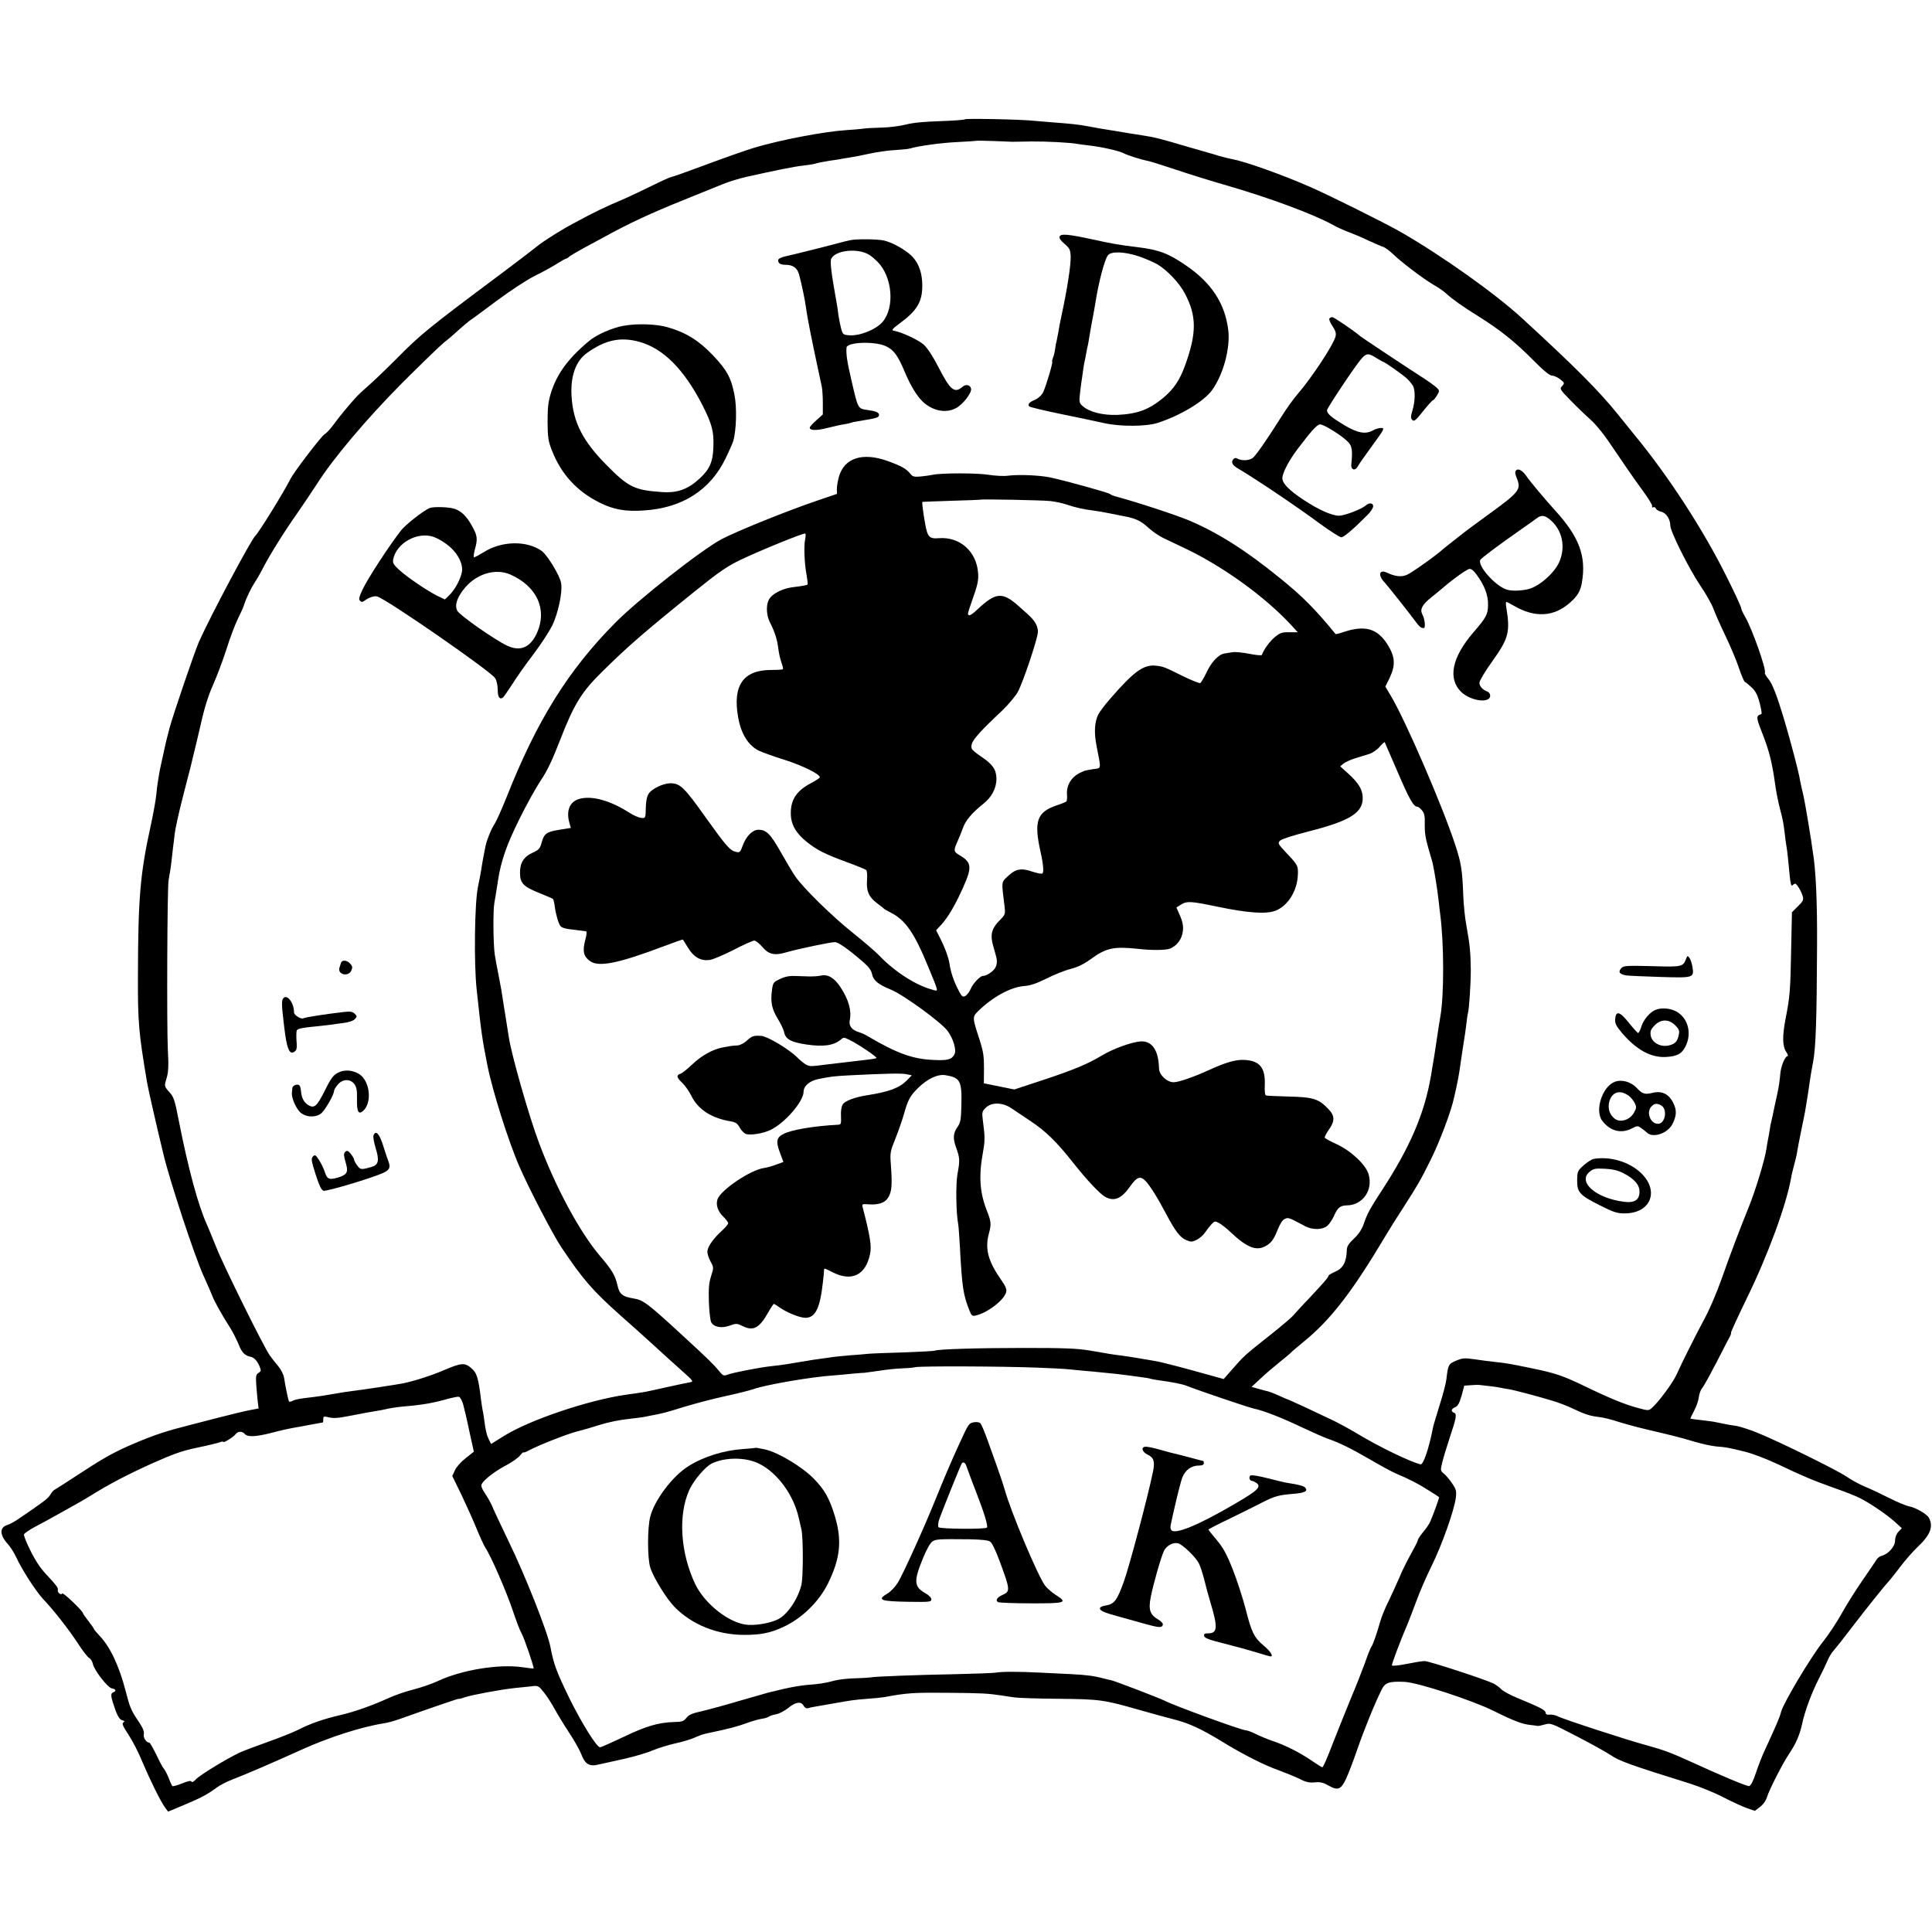 <?xml version="1.0" standalone="no"?>
<!DOCTYPE svg PUBLIC "-//W3C//DTD SVG 20010904//EN"
 "http://www.w3.org/TR/2001/REC-SVG-20010904/DTD/svg10.dtd">
<svg version="1.0" xmlns="http://www.w3.org/2000/svg"
 width="1255pt" height="1255pt" viewBox="0 0 1255 1255"
 preserveAspectRatio="xMidYMid meet">
<g transform="translate(0,1255) scale(0.1,-0.1)"
fill="#000000" stroke="none">
<path d="M6268 11775 c-4 -4 -76 -9 -160 -12 -103 -3 -177 -10 -223 -22 -39
-10 -110 -19 -160 -20 -49 -1 -103 -4 -120 -7 -16 -2 -64 -7 -105 -9 -152 -10
-436 -65 -605 -116 -55 -17 -195 -66 -312 -110 -116 -43 -217 -79 -223 -79 -6
0 -64 -26 -128 -58 -64 -31 -139 -67 -167 -79 -145 -62 -193 -85 -334 -161
-85 -45 -193 -113 -240 -150 -47 -38 -156 -120 -241 -184 -465 -347 -519 -391
-670 -544 -74 -74 -160 -157 -190 -182 -30 -26 -62 -56 -72 -67 -49 -53 -117
-135 -151 -183 -22 -29 -47 -57 -58 -62 -20 -11 -196 -241 -220 -287 -44 -88
-212 -359 -230 -373 -25 -20 -293 -523 -367 -690 -28 -64 -167 -471 -191 -560
-11 -41 -28 -109 -36 -150 -9 -41 -19 -84 -21 -95 -3 -11 -6 -31 -9 -45 -2
-14 -6 -38 -9 -55 -3 -16 -8 -56 -11 -89 -3 -32 -19 -120 -35 -195 -70 -318
-83 -474 -84 -986 -1 -296 5 -365 60 -690 6 -37 65 -296 106 -464 41 -172 200
-654 257 -781 26 -58 54 -121 61 -140 14 -36 59 -118 115 -205 17 -27 42 -76
55 -108 21 -53 40 -73 80 -81 21 -5 41 -27 54 -57 14 -33 13 -36 -5 -47 -17
-11 -18 -21 -14 -85 3 -39 8 -89 10 -109 l5 -37 -57 -11 c-32 -6 -128 -29
-213 -51 -85 -22 -162 -42 -170 -44 -159 -40 -235 -65 -367 -121 -125 -53
-195 -92 -333 -182 -96 -63 -179 -116 -185 -119 -6 -2 -19 -16 -28 -32 -14
-25 -47 -49 -212 -161 -22 -15 -53 -32 -70 -37 -49 -16 -47 -65 6 -123 17 -19
41 -57 54 -85 36 -79 126 -219 175 -272 71 -75 161 -190 224 -285 31 -49 65
-92 75 -98 10 -5 21 -22 24 -38 9 -42 97 -156 125 -160 26 -4 29 -17 6 -26
-18 -7 -15 -28 17 -118 15 -39 27 -58 42 -62 17 -5 19 -8 8 -15 -10 -7 -3 -24
34 -80 26 -39 66 -117 89 -174 50 -118 119 -259 148 -298 l20 -27 105 44 c108
45 153 69 213 114 19 14 62 36 95 49 96 37 263 109 453 195 179 81 390 149
537 172 22 3 69 16 105 29 185 66 380 133 380 130 0 -2 18 2 40 10 43 15 231
50 325 60 33 3 81 8 106 11 45 6 47 4 81 -38 19 -23 52 -74 73 -113 21 -38 64
-108 95 -155 31 -47 65 -107 75 -133 25 -67 53 -84 113 -69 26 6 101 22 167
37 66 15 149 39 185 55 36 15 101 35 145 45 44 9 100 26 125 37 44 19 55 23
103 33 121 25 180 41 234 61 35 13 80 26 100 29 19 2 40 9 47 14 6 5 28 12 49
16 21 4 56 23 78 41 47 39 83 44 99 14 7 -13 18 -19 28 -16 9 3 33 8 52 11 19
3 71 12 115 20 118 21 132 23 220 30 44 3 94 8 110 11 145 27 188 30 411 28
224 -2 261 -4 353 -18 20 -3 56 -9 81 -12 25 -4 155 -8 290 -9 268 -3 289 -6
527 -74 76 -22 176 -49 223 -61 97 -25 175 -62 305 -141 138 -85 278 -156 370
-188 46 -17 107 -42 136 -56 40 -21 62 -26 98 -23 35 4 56 -1 88 -19 63 -36
83 -29 116 41 15 32 47 115 71 185 47 136 114 301 161 396 23 46 48 54 148 50
87 -4 439 -119 582 -190 124 -62 184 -85 236 -90 20 -2 40 -5 45 -6 5 -2 27 3
48 9 38 11 43 9 205 -75 91 -47 192 -103 224 -124 56 -38 121 -62 512 -184 66
-21 165 -61 220 -90 55 -28 123 -60 152 -70 l52 -18 33 25 c21 16 39 41 46 65
14 46 103 221 142 278 45 67 69 121 85 192 18 87 63 208 112 303 21 41 46 93
55 115 9 22 27 51 40 65 13 14 68 84 122 155 91 119 213 271 243 303 7 7 37
46 67 85 30 40 80 97 110 126 85 79 106 134 76 191 -13 25 -86 67 -128 75 -18
3 -77 27 -130 54 -53 27 -125 61 -160 75 -35 15 -89 44 -120 66 -65 43 -427
222 -569 280 -52 22 -116 42 -141 47 -26 4 -49 8 -52 8 -3 1 -25 5 -50 10 -25
5 -47 9 -50 10 -3 1 -38 5 -77 10 -40 4 -73 9 -73 10 0 2 11 25 25 52 14 26
28 66 30 87 3 22 12 47 19 55 8 9 30 48 51 86 20 39 40 77 45 85 4 8 20 40 36
70 15 30 35 69 45 87 10 17 16 33 13 36 -2 2 43 100 100 218 140 285 260 613
291 790 3 19 13 59 21 89 8 30 17 66 18 80 2 14 13 70 24 125 12 55 23 115 27
133 19 118 23 137 30 192 3 25 13 83 22 130 18 92 24 276 26 750 2 291 -8 505
-28 620 -2 14 -7 45 -10 70 -7 48 -41 251 -49 285 -2 11 -9 40 -15 65 -5 25
-12 56 -14 70 -9 46 -56 224 -90 340 -54 182 -83 257 -111 291 -14 17 -24 34
-22 38 12 19 -83 287 -128 364 -14 24 -26 50 -26 57 0 8 -41 97 -92 199 -152
307 -381 660 -605 931 -7 8 -54 67 -105 130 -120 149 -271 301 -618 620 -177
163 -522 408 -793 564 -102 58 -469 241 -592 294 -186 81 -421 164 -500 178
-16 3 -55 12 -85 21 -30 9 -59 18 -65 19 -5 2 -66 19 -135 39 -183 54 -217 63
-295 75 -38 6 -81 13 -95 15 -14 2 -54 9 -90 15 -79 12 -110 18 -175 30 -58
11 -106 16 -225 25 -47 4 -101 8 -120 10 -73 9 -445 17 -452 10z m307 -146 c6
0 62 1 125 2 99 1 251 -7 300 -16 9 -2 43 -6 75 -10 85 -10 196 -35 225 -51
25 -13 112 -41 160 -50 14 -3 93 -28 175 -55 83 -28 233 -75 335 -104 273 -79
559 -185 685 -254 28 -16 76 -38 107 -49 32 -12 91 -37 130 -56 40 -18 83 -37
94 -40 12 -4 39 -24 60 -44 52 -51 195 -160 266 -202 32 -18 68 -43 80 -55 47
-42 106 -84 212 -150 142 -89 237 -165 358 -287 66 -67 105 -98 120 -98 13 0
36 -11 53 -24 29 -23 29 -25 12 -44 -17 -18 -15 -21 60 -98 43 -44 101 -99
129 -124 28 -25 76 -83 108 -130 106 -157 167 -245 229 -330 34 -46 61 -90 59
-98 -2 -8 1 -11 7 -7 6 3 14 0 17 -8 3 -8 18 -17 34 -21 32 -6 60 -48 60 -90
0 -38 121 -280 195 -390 37 -54 75 -122 85 -150 10 -28 45 -107 78 -176 33
-69 73 -163 88 -210 16 -47 33 -87 38 -89 5 -2 25 -18 43 -35 26 -24 39 -48
53 -101 10 -38 16 -71 12 -73 -36 -13 -36 -19 5 -124 44 -110 65 -194 83 -326
6 -46 20 -118 31 -160 21 -80 24 -97 33 -172 3 -25 7 -58 10 -75 6 -31 11 -83
22 -198 5 -48 10 -65 17 -58 6 6 14 11 18 11 10 0 40 -49 49 -81 7 -24 3 -33
-31 -66 l-39 -39 -5 -240 c-5 -269 -8 -308 -36 -450 -22 -115 -21 -179 4 -217
10 -15 14 -27 10 -27 -18 0 -46 -69 -49 -120 -2 -30 -10 -86 -19 -125 -22 -99
-25 -117 -31 -145 -3 -14 -7 -32 -9 -40 -3 -8 -7 -33 -10 -55 -4 -22 -8 -47
-10 -55 -2 -8 -7 -35 -10 -59 -11 -75 -73 -280 -121 -396 -44 -107 -122 -312
-168 -445 -37 -104 -85 -216 -128 -293 -47 -88 -135 -263 -167 -335 -23 -52
-115 -177 -160 -217 -22 -19 -24 -19 -87 -2 -87 23 -182 61 -355 145 -140 67
-186 83 -354 117 -120 25 -153 31 -240 40 -27 3 -82 10 -121 16 -62 9 -76 7
-116 -10 -49 -21 -51 -24 -63 -123 -3 -26 -23 -102 -45 -170 -21 -68 -41 -134
-43 -148 -24 -125 -61 -236 -79 -232 -64 14 -274 116 -409 198 -52 31 -130 74
-174 94 -44 21 -124 59 -178 84 -55 25 -101 46 -103 46 -2 0 -28 11 -58 25
-30 14 -63 26 -73 28 -10 2 -37 9 -60 16 l-43 12 59 55 c32 30 87 77 122 105
35 28 69 56 74 62 6 7 43 38 83 71 175 142 316 324 537 696 21 36 71 115 110
175 90 140 112 177 175 304 60 119 138 326 155 410 2 9 8 36 14 61 11 51 18
88 26 145 7 53 26 174 31 205 2 14 7 48 10 75 3 28 7 55 9 62 8 25 19 191 19
283 -1 110 -7 172 -29 290 -9 47 -18 135 -20 195 -6 160 -13 208 -51 324 -85
259 -325 814 -421 974 l-34 57 27 55 c40 83 37 138 -12 217 -66 105 -146 129
-285 83 -28 -10 -52 -15 -53 -14 -135 165 -217 247 -362 364 -220 179 -400
293 -585 372 -81 35 -346 122 -474 156 -22 6 -42 14 -45 18 -5 8 -302 90 -390
108 -69 14 -203 20 -271 11 -28 -4 -85 -1 -128 6 -73 12 -308 12 -361 0 -14
-3 -48 -8 -77 -11 -45 -4 -54 -2 -70 18 -26 32 -58 50 -146 82 -164 59 -283
21 -318 -103 -7 -26 -13 -61 -13 -79 l1 -31 -126 -43 c-192 -65 -515 -195
-621 -250 -129 -67 -545 -394 -694 -545 -305 -308 -509 -635 -706 -1134 -30
-74 -64 -151 -76 -170 -23 -34 -51 -104 -60 -145 -12 -59 -24 -124 -28 -155
-3 -19 -13 -71 -22 -115 -21 -105 -26 -491 -8 -660 30 -282 37 -330 70 -495
32 -163 137 -496 208 -658 61 -141 218 -443 271 -522 145 -216 203 -282 390
-449 72 -63 148 -132 170 -152 117 -107 167 -152 232 -210 62 -55 69 -64 50
-67 -12 -2 -80 -16 -152 -32 -71 -16 -143 -32 -160 -34 -16 -3 -66 -10 -110
-16 -246 -36 -619 -162 -787 -265 l-88 -55 -14 28 c-14 29 -22 59 -31 132 -3
25 -8 52 -10 60 -2 8 -6 38 -10 65 -18 149 -27 177 -66 210 -41 34 -63 32
-172 -14 -80 -35 -193 -71 -269 -87 -33 -7 -264 -42 -323 -49 -27 -3 -86 -12
-130 -20 -44 -8 -102 -17 -130 -20 -87 -10 -116 -15 -135 -25 -10 -6 -21 -7
-23 -3 -5 9 -23 96 -32 154 -3 20 -20 53 -38 75 -18 21 -43 53 -55 70 -40 57
-303 588 -348 704 -26 63 -52 129 -60 145 -58 130 -120 358 -183 677 -25 130
-32 152 -60 183 -36 41 -35 38 -17 98 10 35 12 78 6 184 -7 153 -4 1041 5
1094 3 19 7 45 10 59 3 14 7 48 10 75 3 28 7 64 9 80 3 17 7 57 11 90 4 33 27
139 52 235 25 96 46 182 49 190 2 8 10 42 18 75 9 33 31 129 51 214 23 104 49
185 78 250 24 53 63 157 87 231 23 74 57 164 75 200 18 36 36 76 40 90 12 40
47 112 68 144 11 16 35 56 52 90 49 95 140 240 225 361 42 61 99 145 126 187
105 167 323 425 554 658 124 124 248 244 275 266 28 21 71 59 97 83 26 24 58
50 70 59 13 8 91 66 173 127 83 62 192 134 245 161 52 26 119 62 148 81 29 18
55 33 59 33 3 0 14 6 22 14 9 7 48 30 86 51 39 21 106 57 150 81 146 81 300
152 501 233 109 44 227 92 262 106 34 14 102 35 150 46 193 43 310 67 367 73
33 4 68 9 77 12 22 7 56 13 98 20 19 2 46 7 60 9 14 3 43 8 65 11 22 3 80 14
129 25 49 11 125 22 169 24 44 3 88 7 97 10 51 16 200 37 305 42 66 3 121 7
123 8 2 2 54 1 115 -1 62 -3 117 -5 122 -5z m250 -2334 c31 -4 76 -13 99 -21
54 -19 120 -34 176 -40 25 -3 77 -12 115 -20 39 -8 79 -16 90 -18 71 -13 108
-31 151 -71 27 -25 72 -56 99 -69 28 -13 95 -45 149 -71 244 -117 514 -312
684 -496 l42 -46 -55 0 c-47 1 -60 -4 -92 -30 -32 -25 -74 -82 -86 -117 -2 -5
-37 -2 -81 7 -43 8 -90 13 -105 11 -14 -2 -40 -6 -57 -9 -40 -7 -86 -56 -119
-128 -15 -31 -32 -60 -38 -64 -5 -3 -55 17 -111 44 -120 60 -130 64 -179 69
-79 8 -143 -39 -298 -218 -32 -37 -66 -82 -74 -98 -25 -48 -29 -118 -12 -205
31 -159 33 -143 -21 -151 -57 -10 -52 -8 -82 -22 -59 -27 -93 -81 -89 -142 2
-22 0 -42 -4 -46 -4 -4 -33 -16 -64 -26 -127 -43 -148 -103 -104 -300 18 -79
23 -136 12 -142 -5 -4 -35 2 -65 12 -73 25 -109 18 -158 -29 -45 -42 -43 -30
-22 -201 5 -44 3 -50 -25 -79 -63 -62 -72 -100 -45 -189 23 -78 24 -87 13
-119 -9 -26 -57 -60 -86 -61 -17 -1 -65 -51 -78 -85 -8 -19 -24 -39 -35 -45
-17 -9 -23 -4 -49 48 -28 56 -45 107 -54 167 -7 40 -29 100 -60 161 l-26 51
36 39 c43 48 87 123 137 234 62 137 59 168 -21 215 -38 22 -40 30 -14 87 11
24 27 64 36 89 16 48 61 101 133 158 55 43 85 102 85 163 -1 59 -25 94 -99
143 -30 20 -58 43 -61 51 -14 38 19 81 198 249 40 39 86 93 101 121 35 65 128
343 130 388 1 40 -19 75 -70 120 -19 17 -44 39 -56 50 -105 93 -148 89 -268
-24 -23 -22 -46 -39 -52 -36 -13 4 -14 0 27 119 27 76 34 109 31 152 -9 142
-118 240 -256 229 -61 -5 -73 8 -88 93 -14 78 -22 143 -18 143 2 1 86 3 188 7
102 3 186 6 187 7 6 5 411 -3 458 -9z m-1595 -250 c-9 -41 -5 -156 10 -233 5
-31 8 -57 6 -59 -4 -4 -29 -9 -100 -18 -55 -7 -112 -33 -140 -64 -31 -34 -33
-108 -3 -167 31 -62 45 -106 53 -168 3 -27 12 -67 20 -89 8 -22 12 -42 10 -44
-2 -3 -38 -5 -79 -5 -180 -1 -249 -102 -212 -308 19 -108 67 -184 136 -217 24
-11 98 -38 163 -58 121 -38 241 -98 231 -116 -4 -5 -27 -20 -53 -34 -96 -50
-135 -107 -135 -196 -1 -72 32 -131 105 -189 66 -52 112 -76 258 -130 63 -23
120 -46 126 -51 6 -5 9 -32 6 -67 -5 -71 12 -109 65 -149 21 -15 40 -31 43
-34 3 -4 24 -16 46 -27 96 -49 153 -131 244 -353 71 -173 69 -160 24 -147
-105 28 -240 115 -339 217 -27 29 -107 97 -177 153 -135 108 -324 293 -374
368 -17 25 -59 96 -94 158 -66 116 -92 142 -144 142 -37 0 -79 -42 -100 -99
-17 -47 -20 -50 -44 -45 -41 10 -62 34 -203 231 -135 190 -162 215 -224 215
-46 0 -120 -35 -141 -67 -12 -19 -18 -49 -19 -94 -1 -66 -2 -66 -29 -64 -16 1
-49 16 -75 32 -125 81 -245 114 -326 92 -64 -17 -89 -77 -66 -157 l9 -32 -74
-12 c-84 -13 -100 -25 -116 -85 -10 -37 -18 -46 -58 -64 -58 -26 -84 -68 -82
-134 1 -65 23 -87 126 -128 44 -18 84 -35 88 -38 3 -3 9 -26 12 -51 7 -52 24
-110 38 -127 5 -7 28 -15 51 -18 23 -3 56 -7 72 -9 17 -2 35 -5 41 -5 7 -1 6
-20 -5 -60 -18 -70 -10 -103 30 -133 57 -43 187 -16 488 98 63 24 116 42 117
41 1 -1 16 -25 33 -53 37 -61 82 -87 139 -80 21 2 91 32 156 65 65 34 126 61
136 61 9 0 32 -18 51 -40 42 -50 80 -59 157 -36 76 22 286 66 315 66 23 0 83
-42 184 -129 35 -30 53 -55 57 -76 8 -43 39 -69 122 -103 81 -33 325 -210 369
-268 37 -49 60 -126 45 -153 -18 -34 -44 -41 -141 -36 -131 6 -234 43 -424
155 -16 10 -41 21 -55 25 -46 13 -68 42 -60 78 13 61 -7 133 -60 214 -39 60
-82 86 -126 76 -16 -4 -47 -6 -69 -6 -22 1 -66 2 -97 3 -41 2 -70 -4 -102 -20
-43 -20 -45 -23 -52 -76 -9 -77 0 -119 39 -183 19 -31 38 -70 41 -88 10 -44
45 -63 145 -78 111 -16 177 -7 224 33 16 14 21 14 51 -1 56 -26 188 -115 179
-120 -4 -3 -33 -8 -63 -11 -98 -11 -224 -27 -270 -32 -85 -11 -95 -12 -116 -3
-13 4 -42 27 -66 51 -56 55 -194 137 -233 139 -50 3 -59 0 -94 -31 -18 -17
-45 -30 -60 -31 -14 0 -35 -2 -46 -4 -11 -2 -36 -7 -55 -10 -61 -12 -133 -52
-193 -109 -32 -30 -66 -58 -77 -61 -28 -9 -25 -25 13 -60 17 -16 45 -56 61
-89 43 -84 130 -140 252 -160 34 -6 45 -14 60 -42 11 -19 29 -37 42 -41 35 -8
111 5 157 27 94 45 215 186 215 248 0 37 38 70 93 82 85 17 96 19 207 25 242
12 337 14 369 7 l34 -7 -33 -34 c-50 -49 -114 -73 -260 -96 -77 -12 -140 -36
-155 -58 -9 -15 -14 -43 -12 -78 2 -48 0 -54 -18 -55 -157 -8 -305 -33 -356
-60 -45 -23 -50 -49 -23 -120 l23 -62 -44 -16 c-24 -9 -60 -20 -82 -23 -89
-13 -280 -142 -302 -203 -13 -38 3 -82 43 -119 14 -14 26 -30 26 -37 0 -6 -17
-27 -38 -46 -53 -48 -90 -98 -96 -130 -3 -16 4 -43 18 -69 23 -42 23 -42 5
-99 -14 -45 -17 -82 -14 -169 2 -60 9 -119 15 -130 17 -32 67 -41 120 -22 42
15 47 15 80 -1 73 -37 112 -17 171 88 17 30 33 54 36 54 3 0 18 -9 33 -20 50
-36 134 -70 172 -70 65 0 95 61 114 235 4 33 7 66 7 73 0 16 0 16 57 -13 123
-62 214 -18 242 120 11 50 0 118 -48 302 -6 22 -4 23 37 20 62 -5 106 9 126
40 26 39 30 81 20 218 -6 75 -4 86 28 165 19 47 44 119 56 160 27 97 41 122
93 173 60 59 127 91 177 83 97 -16 108 -36 104 -198 -2 -91 -6 -111 -24 -137
-30 -41 -32 -76 -10 -136 24 -65 25 -85 9 -169 -12 -64 -10 -251 4 -326 3 -14
7 -77 11 -140 14 -271 22 -321 62 -422 14 -35 19 -39 42 -33 76 17 185 101
197 152 5 18 -4 39 -35 83 -83 119 -104 199 -77 298 16 60 15 75 -13 147 -47
118 -54 226 -26 379 14 78 14 98 -1 213 -6 47 -4 54 19 77 37 37 107 36 164
-1 23 -16 80 -54 127 -85 99 -66 169 -134 274 -267 95 -120 179 -209 214 -227
58 -30 104 -10 161 72 42 59 64 67 97 34 28 -28 78 -107 135 -215 60 -114 92
-155 132 -171 28 -12 37 -12 66 2 18 9 43 30 55 48 12 18 31 42 42 54 19 20
23 21 48 8 15 -8 50 -35 77 -61 104 -98 164 -122 223 -91 38 20 56 43 82 109
15 37 31 63 46 69 23 11 25 10 134 -48 48 -25 114 -23 144 5 13 12 32 41 42
64 23 52 40 66 82 67 104 1 173 99 142 203 -18 61 -112 150 -204 193 -41 19
-77 38 -80 43 -3 5 8 27 25 51 41 57 41 92 -2 136 -63 66 -97 77 -254 81 -77
2 -145 5 -151 7 -7 3 -10 29 -8 68 4 113 -33 158 -133 163 -55 3 -118 -15
-228 -65 -103 -47 -199 -80 -231 -80 -43 0 -94 47 -95 89 -3 120 -46 182 -122
176 -59 -5 -177 -48 -247 -90 -93 -56 -181 -93 -383 -160 l-188 -62 -99 20
-99 20 1 96 c0 82 -4 110 -30 191 -46 140 -46 144 -9 181 95 93 211 157 301
164 40 3 80 17 145 49 49 25 119 53 156 62 46 12 85 31 128 62 101 74 150 85
304 69 93 -11 185 -10 213 1 39 16 68 49 79 90 12 44 7 80 -19 136 l-18 41 28
18 c40 25 63 24 240 -13 198 -41 314 -49 375 -26 82 32 143 130 146 237 2 55
-1 61 -75 139 -56 60 -57 63 -40 80 11 10 89 35 184 59 271 69 356 122 352
223 -2 51 -28 93 -94 153 l-52 47 21 18 c12 9 46 25 75 34 29 9 70 21 91 28
21 6 52 27 68 46 17 19 32 33 34 31 1 -2 38 -87 82 -189 77 -180 105 -230 129
-230 7 0 21 -11 32 -25 15 -19 19 -38 17 -91 -1 -47 5 -91 22 -148 13 -45 26
-90 29 -101 14 -65 31 -172 39 -245 3 -30 8 -69 10 -85 26 -194 26 -535 1
-670 -4 -21 -15 -94 -21 -135 -12 -82 -16 -109 -40 -250 -42 -245 -136 -463
-320 -745 -72 -110 -95 -151 -116 -215 -14 -38 -33 -67 -64 -96 -32 -30 -45
-50 -46 -70 -2 -81 -23 -122 -76 -145 -23 -10 -43 -22 -43 -26 0 -10 -38 -53
-133 -154 -40 -41 -83 -89 -97 -105 -14 -16 -84 -75 -155 -131 -158 -125 -165
-131 -238 -215 l-58 -66 -72 20 c-111 31 -210 58 -227 62 -8 2 -42 11 -75 19
-33 9 -78 18 -100 21 -22 4 -65 11 -95 16 -30 5 -75 12 -99 15 -49 6 -58 7
-201 32 -86 14 -163 17 -430 17 -299 0 -562 -8 -579 -18 -3 -2 -94 -7 -201
-11 -107 -3 -211 -7 -230 -9 -19 -2 -73 -7 -120 -10 -47 -4 -96 -9 -110 -11
-14 -2 -45 -7 -70 -10 -25 -3 -56 -8 -70 -10 -14 -3 -41 -7 -60 -10 -19 -3
-60 -10 -90 -15 -30 -5 -82 -12 -115 -15 -72 -8 -244 -41 -280 -55 -23 -9 -29
-6 -53 23 -35 43 -75 82 -212 208 -257 237 -279 254 -347 265 -69 11 -90 28
-102 86 -14 62 -37 101 -112 188 -133 156 -290 447 -400 743 -66 177 -178 572
-194 682 -3 22 -10 65 -15 95 -5 30 -14 87 -20 125 -11 75 -14 93 -35 200 -8
39 -17 90 -21 115 -10 71 -12 287 -2 338 5 26 10 58 12 72 3 14 7 45 11 70 20
129 56 232 138 397 46 94 110 209 141 255 42 62 75 133 125 262 90 232 139
311 271 441 169 167 273 257 605 525 158 127 208 161 295 203 132 63 412 177
421 171 4 -2 3 -20 -1 -39z m1510 -5379 c85 -3 177 -8 205 -11 27 -3 100 -10
160 -15 127 -12 188 -19 230 -25 17 -2 53 -7 80 -11 28 -3 52 -8 55 -9 3 -2
26 -6 50 -10 90 -12 163 -26 188 -37 82 -32 403 -141 437 -148 64 -13 190 -63
317 -124 64 -30 138 -63 164 -72 73 -25 147 -61 278 -137 65 -38 137 -77 160
-87 98 -42 145 -66 211 -108 39 -24 71 -45 73 -47 3 -3 -43 -129 -60 -165 -7
-14 -27 -43 -45 -64 -18 -22 -33 -45 -33 -51 0 -6 -20 -45 -44 -88 -24 -43
-59 -112 -76 -155 -18 -42 -50 -111 -70 -153 -21 -41 -46 -102 -55 -135 -21
-75 -46 -146 -56 -160 -5 -5 -24 -53 -42 -105 -19 -52 -61 -159 -95 -239 -33
-80 -85 -211 -117 -292 -31 -82 -60 -148 -65 -148 -4 0 -36 20 -71 44 -78 53
-163 96 -249 126 -36 12 -86 33 -112 46 -26 13 -55 24 -65 24 -29 1 -463 159
-529 193 -31 16 -318 126 -344 132 -8 1 -33 8 -55 13 -59 16 -110 22 -205 27
-47 2 -139 7 -205 10 -139 7 -249 7 -285 0 -14 -3 -128 -7 -255 -10 -263 -5
-529 -15 -559 -21 -12 -2 -57 -5 -101 -6 -44 -1 -102 -7 -130 -14 -68 -18
-101 -23 -181 -29 -38 -3 -107 -15 -154 -26 -47 -11 -92 -22 -100 -24 -8 -2
-91 -26 -185 -53 -93 -28 -205 -58 -248 -68 -59 -13 -83 -23 -98 -43 -17 -22
-29 -26 -82 -27 -101 -3 -184 -28 -329 -98 -76 -36 -143 -66 -150 -66 -22 0
-119 156 -200 320 -83 171 -101 219 -122 330 -18 97 -164 466 -273 690 -46 96
-92 193 -101 215 -8 22 -30 62 -48 89 -25 37 -31 54 -24 67 16 29 85 82 155
119 37 19 78 48 91 63 13 16 24 26 24 23 0 -4 15 1 33 11 68 36 245 106 317
125 41 10 102 28 135 39 67 21 138 36 217 44 29 3 64 8 78 10 14 3 36 7 50 10
71 13 95 19 210 55 69 21 189 53 268 70 79 17 162 38 185 46 80 29 379 80 517
89 36 3 94 8 130 12 36 3 68 6 71 5 3 0 46 6 95 13 49 8 116 15 149 16 33 1
74 4 90 8 34 8 564 6 795 -3z m2945 -121 c28 -3 57 -8 65 -10 8 -2 31 -6 50
-9 38 -6 174 -42 284 -75 38 -11 98 -34 135 -52 78 -37 110 -47 170 -54 26 -3
80 -16 121 -30 41 -13 125 -36 185 -50 61 -14 138 -33 171 -41 34 -8 99 -26
145 -40 46 -14 109 -27 139 -30 65 -5 75 -7 189 -35 47 -12 142 -48 211 -81
164 -78 221 -102 366 -154 67 -23 142 -53 165 -65 68 -34 174 -107 226 -153
l47 -43 -22 -23 c-14 -15 -22 -37 -22 -58 0 -38 -44 -87 -86 -98 -14 -4 -29
-15 -34 -25 -6 -10 -46 -69 -89 -131 -43 -62 -105 -160 -137 -218 -32 -58 -88
-142 -124 -187 -76 -95 -254 -393 -270 -452 -10 -39 -27 -78 -102 -241 -20
-41 -47 -112 -62 -157 -18 -54 -33 -83 -44 -85 -13 -3 -178 66 -387 162 -119
54 -170 73 -272 101 -131 35 -553 173 -586 191 -12 6 -34 11 -49 10 -19 -2
-28 2 -28 13 0 16 -37 35 -185 96 -44 18 -90 43 -103 56 -12 13 -35 29 -50 37
-52 26 -419 146 -448 146 -16 0 -69 -9 -119 -19 -50 -10 -92 -14 -93 -9 -3 7
55 161 103 273 7 17 32 81 55 143 22 61 68 167 101 233 64 129 147 361 156
441 5 41 2 54 -22 89 -15 23 -39 52 -53 64 -26 22 -26 23 -13 76 7 30 29 101
48 159 44 132 48 156 28 163 -22 9 -18 26 8 36 16 7 27 25 41 74 l18 66 42 3
c22 2 50 3 61 1 11 -1 43 -5 70 -8z m-6677 -115 c7 -25 26 -105 41 -178 l29
-132 -53 -42 c-30 -23 -61 -58 -70 -79 l-17 -37 60 -123 c32 -68 77 -167 98
-219 21 -52 47 -108 57 -124 34 -49 137 -285 179 -411 22 -66 47 -131 56 -145
15 -24 83 -222 78 -228 -2 -1 -34 2 -72 8 -154 22 -394 -17 -550 -90 -38 -18
-109 -42 -159 -55 -49 -12 -121 -37 -160 -55 -105 -48 -220 -89 -315 -111
-110 -26 -190 -53 -270 -94 -36 -18 -126 -54 -200 -80 -74 -26 -155 -57 -180
-68 -84 -39 -265 -149 -288 -176 -15 -16 -26 -21 -28 -14 -4 8 -22 4 -62 -12
-31 -13 -60 -20 -63 -17 -3 4 -14 27 -23 52 -10 25 -24 52 -31 60 -8 8 -30 50
-50 93 -21 42 -41 77 -45 77 -20 0 -41 34 -36 55 4 16 -5 39 -30 77 -53 78
-60 95 -88 204 -42 162 -100 286 -169 358 -20 21 -37 42 -37 45 0 3 -16 26
-35 50 -19 24 -35 47 -35 50 0 15 -130 139 -136 130 -9 -15 -34 9 -28 26 4 8
-22 42 -61 82 -48 50 -79 94 -115 166 -27 53 -47 103 -44 110 2 7 37 31 77 52
40 21 88 47 107 58 19 11 71 40 115 64 44 24 103 58 130 75 121 76 242 139
401 211 139 62 194 82 294 103 68 14 134 30 147 35 13 5 23 6 23 3 0 -10 65
30 78 47 16 23 45 24 62 4 18 -21 72 -19 180 9 52 14 111 27 130 30 19 3 71
12 115 21 44 8 81 15 83 15 1 0 2 10 2 21 0 18 4 20 28 14 42 -10 59 -9 172
13 58 12 122 23 142 26 21 3 57 10 82 16 24 5 74 12 112 15 108 9 183 22 279
50 28 7 57 13 65 12 8 -1 20 -22 28 -47z"/>
<path d="M6883 11013 c-4 -10 7 -26 32 -47 33 -28 38 -38 40 -81 2 -55 -23
-217 -60 -387 -8 -36 -17 -83 -20 -105 -4 -21 -9 -46 -11 -56 -3 -10 -8 -33
-10 -52 -2 -19 -8 -45 -14 -59 -5 -14 -8 -26 -5 -26 7 0 -42 -165 -59 -198
-10 -20 -31 -39 -51 -48 -38 -15 -52 -32 -39 -44 5 -5 97 -27 204 -49 107 -22
236 -49 285 -60 105 -23 271 -22 345 2 148 48 299 139 352 211 75 102 122 278
106 397 -22 169 -109 302 -273 414 -116 80 -178 103 -320 120 -114 14 -158 21
-293 51 -158 34 -201 37 -209 17z m514 -128 c42 -14 96 -38 121 -52 64 -38
143 -121 179 -190 77 -145 77 -258 1 -467 -35 -96 -72 -151 -140 -209 -92 -77
-169 -106 -298 -112 -96 -4 -186 19 -228 58 -21 19 -23 28 -17 77 3 30 8 66
10 80 2 14 7 45 10 70 3 25 8 52 10 60 2 8 7 31 10 50 3 19 8 42 10 50 2 8 7
33 10 55 12 70 13 79 24 135 6 30 13 71 16 90 22 140 61 288 83 313 23 26 108
22 199 -8z"/>
<path d="M5524 10990 c-23 -5 -61 -14 -85 -21 -24 -7 -48 -13 -54 -14 -5 -2
-55 -14 -110 -28 -55 -14 -127 -32 -160 -39 -41 -9 -60 -18 -60 -28 -1 -20 14
-30 47 -30 49 0 77 -20 89 -64 16 -59 38 -164 45 -216 9 -70 36 -202 90 -455
2 -11 8 -36 12 -55 4 -19 7 -68 7 -109 l0 -73 -42 -38 c-24 -21 -43 -42 -43
-48 0 -19 43 -20 114 -2 39 10 89 21 110 24 21 4 41 8 45 10 3 2 24 7 46 10
123 20 135 23 135 41 0 15 -19 24 -69 31 -70 10 -66 3 -110 193 -28 120 -36
171 -32 213 3 36 180 43 254 10 51 -23 79 -60 122 -163 38 -91 79 -159 117
-196 64 -62 152 -80 218 -44 44 23 102 97 98 125 -4 26 -34 33 -56 13 -52 -44
-79 -22 -156 128 -35 69 -71 123 -95 146 -35 31 -144 82 -196 91 -16 3 -8 12
40 48 111 81 146 140 146 243 0 98 -31 169 -94 216 -49 37 -106 66 -152 78
-38 10 -180 12 -221 3z m125 -97 c13 -8 37 -29 52 -44 96 -98 112 -295 33
-389 -42 -50 -148 -93 -217 -88 -39 3 -42 5 -53 43 -6 22 -14 63 -18 90 -3 28
-8 61 -11 75 -35 196 -45 272 -35 290 30 57 177 70 249 23z"/>
<path d="M8635 10480 c-3 -5 6 -27 21 -49 20 -31 25 -47 19 -68 -13 -52 -152
-264 -246 -373 -26 -30 -73 -95 -104 -145 -103 -163 -169 -257 -189 -271 -24
-16 -69 -18 -96 -4 -13 7 -21 6 -29 -4 -16 -19 -5 -39 32 -60 98 -57 378 -244
530 -357 67 -49 130 -89 140 -89 17 0 82 56 174 149 18 19 33 42 33 53 0 22
-27 24 -49 4 -27 -24 -138 -66 -173 -66 -48 1 -132 38 -230 103 -93 61 -138
107 -138 140 0 35 43 117 101 193 88 116 121 152 141 157 20 6 148 -74 187
-116 24 -26 28 -57 19 -142 -4 -38 25 -47 43 -13 7 13 42 64 79 114 37 50 73
101 79 112 10 20 9 22 -11 22 -13 -1 -34 -7 -48 -15 -50 -28 -100 -19 -191 35
-82 50 -109 73 -109 95 0 14 186 293 223 334 33 38 46 38 97 6 22 -14 42 -25
44 -25 9 0 123 -80 154 -108 16 -15 34 -37 41 -49 15 -30 14 -100 -4 -159 -12
-41 -12 -51 -1 -62 11 -12 23 -3 70 57 31 39 60 71 64 71 4 0 16 14 26 31 18
30 18 32 -2 51 -11 11 -62 48 -115 81 -134 87 -370 244 -382 254 -42 36 -170
123 -181 123 -7 0 -16 -4 -19 -10z"/>
<path d="M4052 10434 c-75 -13 -178 -58 -228 -101 -136 -114 -208 -214 -246
-338 -17 -55 -21 -95 -21 -186 1 -101 4 -123 28 -185 61 -155 162 -265 310
-339 90 -45 166 -59 285 -51 250 15 433 131 533 338 25 51 47 102 50 113 21
72 24 219 8 300 -22 112 -49 161 -139 256 -92 97 -176 149 -294 183 -72 21
-195 26 -286 10z m100 -104 c156 -43 291 -178 411 -412 63 -124 75 -172 71
-274 -3 -94 -25 -144 -90 -203 -77 -71 -146 -95 -249 -87 -173 12 -214 32
-355 175 -155 157 -216 277 -227 443 -9 132 26 233 101 286 118 84 215 105
338 72z"/>
<path d="M9846 9491 c-6 -9 -4 -21 11 -58 23 -64 7 -84 -194 -229 -75 -55
-153 -112 -173 -129 -20 -16 -52 -41 -70 -55 -18 -14 -38 -30 -44 -35 -40 -38
-207 -157 -237 -169 -37 -16 -77 -11 -132 15 -48 22 -57 -19 -14 -63 17 -18
156 -193 193 -243 33 -45 43 -55 62 -55 14 0 8 59 -10 92 -15 31 2 62 60 108
31 25 69 56 85 70 53 46 141 109 160 114 13 3 27 -8 49 -37 52 -71 76 -135 74
-198 -1 -61 -12 -81 -96 -178 -140 -163 -167 -302 -76 -388 63 -58 186 -73
186 -22 0 11 -8 22 -17 26 -31 11 -53 35 -53 58 0 12 38 76 85 141 106 149
116 189 89 352 -3 17 -2 32 1 32 4 0 25 -11 49 -25 135 -79 259 -73 363 19 50
43 70 78 79 133 29 171 -18 296 -175 468 -66 73 -158 182 -187 224 -27 38 -56
52 -68 32z m228 -321 c75 -66 97 -173 55 -270 -31 -72 -131 -160 -202 -177
-56 -13 -117 -13 -148 0 -75 31 -179 151 -164 189 5 11 104 86 284 212 31 21
67 47 80 57 33 26 55 24 95 -11z"/>
<path d="M2791 9250 c-42 -18 -158 -109 -187 -147 -77 -99 -216 -312 -248
-381 -23 -49 -27 -65 -18 -74 10 -10 16 -10 30 0 30 22 64 33 83 27 68 -22
735 -484 765 -530 10 -15 17 -46 17 -75 0 -47 12 -66 33 -52 6 4 33 44 62 88
28 45 90 133 137 194 47 62 101 145 121 184 39 79 69 218 59 278 -7 47 -89
182 -126 209 -97 69 -261 66 -377 -8 -29 -18 -57 -33 -62 -33 -5 0 -3 21 4 48
20 72 18 92 -20 159 -33 59 -65 91 -109 107 -35 13 -139 16 -164 6z m114 -238
c59 -45 96 -106 97 -161 0 -44 -43 -130 -87 -171 l-25 -24 -48 23 c-65 32
-198 122 -250 170 -35 32 -42 44 -38 66 19 106 155 183 261 148 22 -7 63 -30
90 -51z m410 -194 c174 -77 242 -228 172 -382 -43 -93 -108 -120 -193 -80 -76
35 -307 196 -323 226 -20 35 -2 90 51 152 78 91 199 125 293 84z"/>
<path d="M10952 6320 c-19 -50 -27 -52 -221 -46 -153 4 -183 3 -196 -10 -26
-26 -18 -41 27 -50 13 -2 111 -7 218 -10 223 -7 225 -6 214 65 -4 22 -12 49
-19 58 -13 17 -14 16 -23 -7z"/>
<path d="M2215 6295 c-3 -8 -7 -22 -10 -31 -14 -44 57 -62 77 -19 9 21 8 28
-7 45 -21 24 -54 26 -60 5z"/>
<path d="M1840 6065 c-12 -14 -11 -45 6 -185 17 -146 35 -188 70 -159 12 9 14
26 10 69 -2 31 -1 61 2 67 8 12 39 18 147 28 39 4 77 9 85 10 9 2 41 6 72 10
34 4 63 14 73 25 15 16 15 19 -1 35 -14 14 -28 16 -73 11 -112 -13 -250 -34
-261 -41 -13 -8 -60 21 -60 38 0 63 -45 122 -70 92z"/>
<path d="M10754 5990 c-36 -14 -80 -66 -92 -109 -7 -22 -16 -41 -21 -41 -4 0
-31 30 -60 66 -59 74 -84 81 -89 24 -2 -29 6 -44 45 -91 94 -109 187 -160 284
-155 74 4 105 21 129 71 41 84 15 182 -60 224 -39 22 -98 27 -136 11z m128
-100 c25 -26 29 -35 23 -63 -9 -40 -19 -53 -53 -65 -59 -20 -125 13 -130 67
-3 24 4 38 27 61 41 41 91 41 133 0z"/>
<path d="M2205 5586 c-39 -17 -51 -32 -99 -128 -47 -93 -64 -108 -99 -89 -30
16 -47 46 -51 87 -1 16 -5 34 -9 41 -10 16 -47 4 -48 -16 -1 -9 -2 -23 -3 -31
-3 -31 26 -98 53 -124 34 -33 94 -38 134 -11 24 15 87 123 87 149 0 6 10 24
23 39 30 38 81 41 108 6 15 -19 19 -40 18 -97 -2 -84 10 -105 40 -78 50 45 49
155 -1 217 -33 40 -103 57 -153 35z"/>
<path d="M10490 5523 c-81 -30 -132 -185 -83 -252 51 -68 122 -87 192 -52 36
19 40 19 62 3 13 -9 30 -22 37 -29 39 -38 134 -6 166 55 27 54 29 90 6 136
-29 60 -74 82 -136 67 -48 -12 -66 -7 -99 29 -38 42 -98 60 -145 43z m90 -91
c14 -10 31 -32 39 -47 12 -25 12 -32 -4 -61 -26 -49 -89 -69 -126 -41 -34 26
-47 69 -35 112 18 63 70 78 126 37z m210 -62 c44 -24 28 -120 -20 -120 -49 0
-78 74 -43 112 18 20 36 23 63 8z"/>
<path d="M2426 5174 c-3 -9 3 -45 14 -81 25 -80 19 -109 -23 -122 -71 -21 -76
-20 -97 9 -11 15 -20 32 -20 38 0 5 -9 21 -21 36 -16 20 -24 24 -34 16 -14
-12 -14 -22 4 -85 14 -50 3 -67 -53 -84 -58 -17 -71 -11 -86 36 -7 21 -23 55
-37 77 -22 34 -27 37 -40 24 -13 -14 -11 -27 17 -116 23 -71 38 -103 51 -107
18 -6 307 80 386 115 45 20 52 37 34 82 -5 13 -19 54 -31 93 -25 81 -49 107
-64 69z"/>
<path d="M10353 5022 c-12 -2 -41 -20 -65 -41 -41 -37 -42 -40 -43 -99 0 -78
15 -95 150 -163 87 -44 110 -51 158 -51 171 0 229 147 105 264 -75 71 -199
108 -305 90z m189 -91 c74 -38 108 -76 108 -122 0 -52 -31 -74 -97 -66 -186
22 -310 131 -225 197 23 19 37 21 97 18 48 -2 85 -11 117 -27z"/>
<path d="M6325 3311 c-32 -7 -33 -8 -94 -141 -57 -125 -93 -210 -150 -350 -75
-187 -214 -494 -249 -551 -17 -27 -47 -59 -67 -70 -70 -42 -48 -51 136 -54
138 -2 149 -1 149 16 0 10 -16 27 -39 40 -74 41 -77 78 -15 228 23 56 47 99
61 108 23 15 41 16 243 14 80 -2 121 -6 133 -16 11 -7 37 -62 59 -122 71 -191
72 -201 19 -224 -34 -15 -46 -35 -28 -46 6 -4 101 -8 210 -8 227 -1 245 4 169
52 -27 17 -60 45 -74 64 -47 64 -222 479 -262 624 -10 33 -29 92 -43 130 -14
39 -42 119 -64 179 -21 60 -44 115 -51 121 -7 7 -26 9 -43 6z m-50 -278 c4
-10 15 -40 25 -68 10 -27 28 -75 40 -105 51 -131 80 -224 71 -233 -12 -12
-303 -9 -314 2 -5 5 -4 26 3 48 12 38 138 351 147 366 7 12 21 8 28 -10z"/>
<path d="M7437 3152 c-26 -5 -17 -34 16 -50 42 -20 50 -44 37 -110 -30 -150
-155 -621 -190 -717 -44 -122 -62 -145 -117 -154 -58 -10 -49 -33 22 -54 33
-10 76 -22 95 -27 19 -5 76 -21 125 -35 104 -29 121 -30 128 -11 4 9 -7 22
-28 35 -55 32 -66 64 -50 146 16 84 67 261 86 301 17 34 59 57 92 49 29 -8
113 -88 134 -129 9 -17 24 -62 34 -101 9 -38 28 -108 42 -155 49 -162 46 -200
-15 -200 -23 0 -29 -4 -26 -17 2 -14 33 -25 133 -50 72 -18 166 -44 211 -58
44 -14 83 -25 87 -25 21 0 1 32 -43 69 -64 54 -80 87 -119 241 -18 69 -55 183
-83 255 -41 103 -63 142 -105 192 -29 34 -53 65 -53 67 0 3 66 37 148 76 81
40 173 85 205 102 74 38 105 47 197 54 75 6 98 18 79 40 -9 11 -41 20 -114 31
-16 2 -74 16 -128 30 -53 14 -104 22 -112 19 -16 -6 -9 -36 9 -36 6 0 19 -7
29 -14 31 -24 7 -48 -130 -128 -251 -148 -411 -213 -426 -174 -7 17 -8 9 32
183 17 73 36 143 41 155 21 51 59 78 109 78 21 0 31 5 31 15 0 8 -2 15 -5 15
-2 0 -30 7 -62 16 -51 14 -106 28 -153 39 -8 2 -44 12 -80 22 -36 10 -73 17
-83 15z"/>
<path d="M4908 3145 c-2 -1 -39 -5 -83 -8 -123 -8 -257 -50 -353 -111 -103
-64 -221 -221 -248 -328 -19 -71 -19 -271 0 -330 20 -65 106 -204 158 -257
115 -116 278 -181 453 -181 105 0 168 12 250 50 122 55 235 165 294 285 79
161 91 276 46 430 -35 119 -68 178 -140 251 -76 77 -228 168 -312 188 -34 7
-63 13 -65 11z m21 -102 c120 -58 227 -204 260 -355 6 -24 13 -56 17 -73 12
-54 12 -305 0 -359 -22 -92 -89 -191 -149 -223 -48 -25 -134 -41 -196 -38
-118 6 -283 134 -346 267 -95 202 -111 445 -38 608 28 63 105 154 148 174 86
41 220 41 304 -1z"/>
</g>
</svg>
